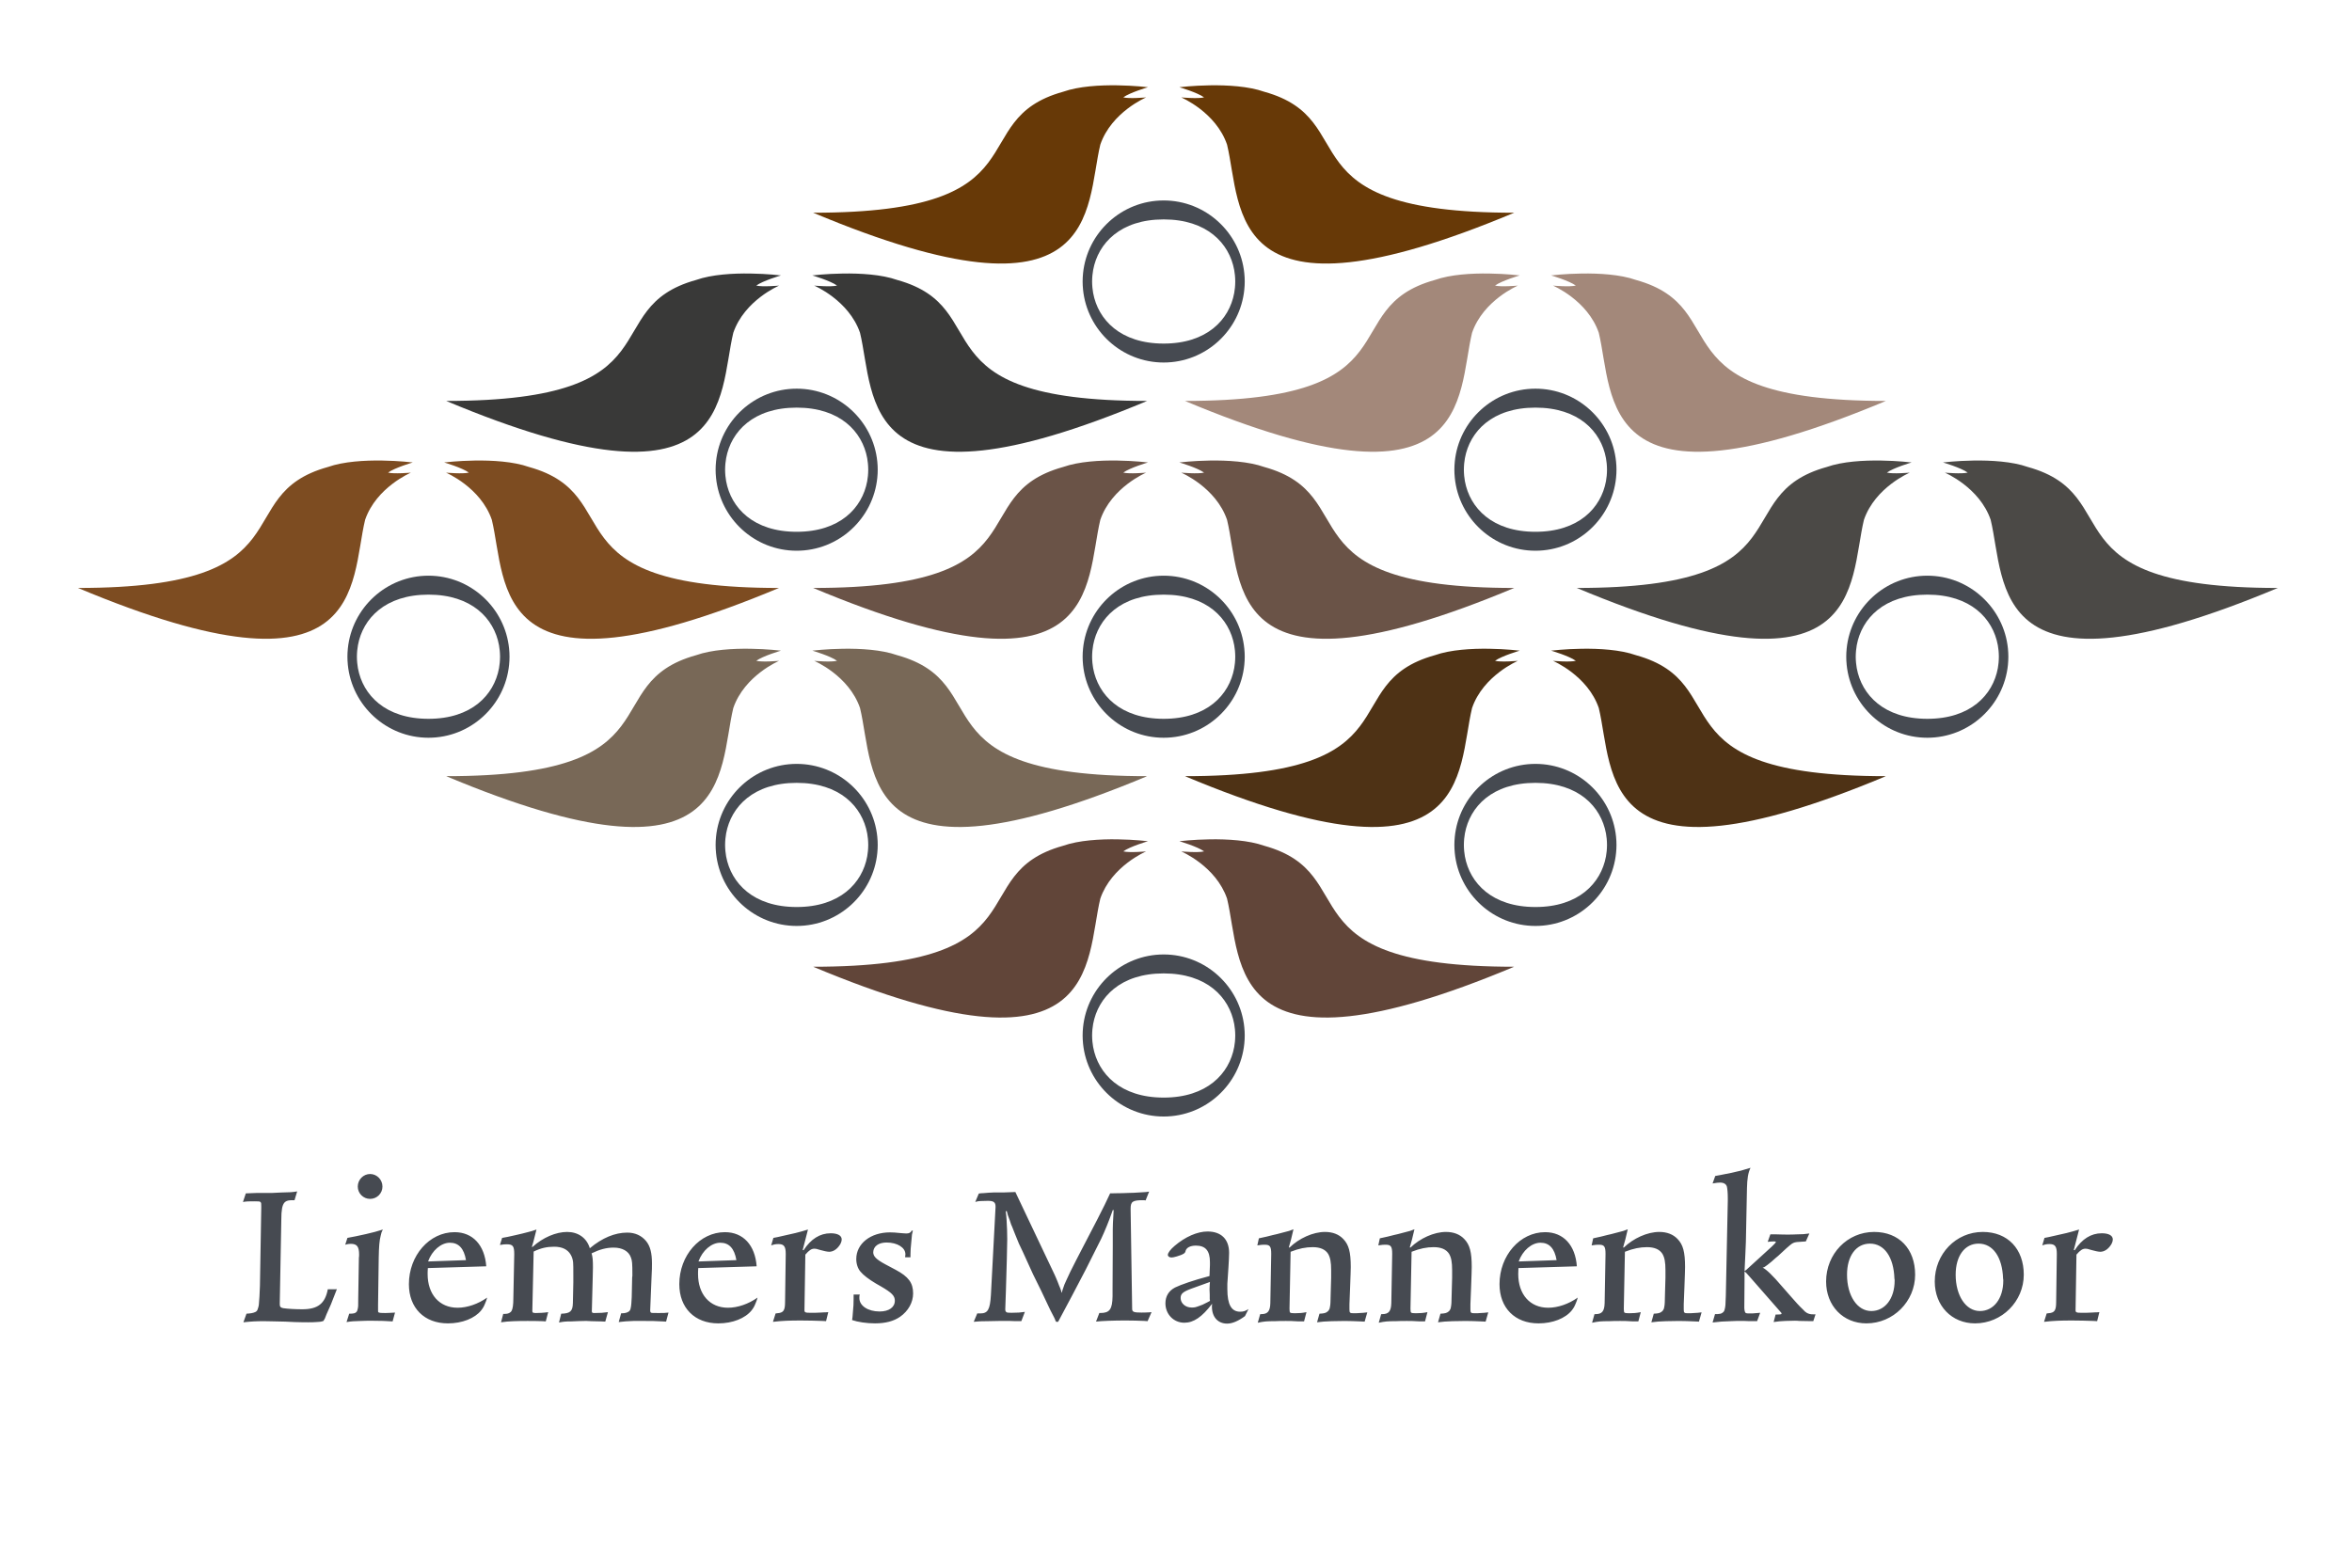 <?xml version="1.0" encoding="utf-8"?>
<!-- Generator: Adobe Illustrator 15.0.2, SVG Export Plug-In . SVG Version: 6.00 Build 0)  -->
<!DOCTYPE svg PUBLIC "-//W3C//DTD SVG 1.1//EN" "http://www.w3.org/Graphics/SVG/1.1/DTD/svg11.dtd">
<svg version="1.1" id="Laag_1" xmlns="http://www.w3.org/2000/svg" xmlns:xlink="http://www.w3.org/1999/xlink" x="0px" y="0px"
	 width="240px" height="160px" viewBox="0 0 240 160" enable-background="new 0 0 240 160" xml:space="preserve">
<g>
	<path fill="#673907" d="M108.48,9.365c-10.389,2.883-1.509,12.347-25.502,12.347c29.53,12.381,27.729-0.452,29.3-6.958
		c1.143-3.322,4.674-4.811,4.674-4.811s-1.74,0.154-2.332-0.006c0.68-0.496,2.522-1.035,2.522-1.035S111.689,8.23,108.48,9.365"/>
	<path fill="#673907" d="M129.006,9.365c10.389,2.883,1.508,12.347,25.501,12.347c-29.529,12.381-27.729-0.452-29.299-6.958
		c-1.144-3.322-4.675-4.811-4.675-4.811s1.74,0.154,2.332-0.006c-0.681-0.496-2.522-1.035-2.522-1.035S125.796,8.23,129.006,9.365"
		/>
	<path fill="#393938" d="M71.03,28.574C60.641,31.457,69.521,40.92,45.528,40.92c29.53,12.382,27.729-0.452,29.299-6.958
		c1.143-3.322,4.674-4.811,4.674-4.811s-1.74,0.154-2.332-0.006c0.681-0.496,2.522-1.035,2.522-1.035S74.239,27.439,71.03,28.574"/>
	<path fill="#393938" d="M91.555,28.574c10.388,2.883,1.508,12.346,25.501,12.346c-29.529,12.382-27.729-0.452-29.299-6.958
		c-1.144-3.322-4.675-4.811-4.675-4.811s1.74,0.154,2.332-0.006c-0.681-0.496-2.522-1.035-2.522-1.035S88.346,27.439,91.555,28.574"
		/>
	<path fill="#A3887A" d="M146.414,28.574c-10.389,2.883-1.508,12.346-25.502,12.346c29.529,12.382,27.729-0.452,29.299-6.958
		c1.144-3.322,4.676-4.811,4.676-4.811s-1.741,0.154-2.332-0.006c0.68-0.496,2.521-1.035,2.521-1.035S149.623,27.439,146.414,28.574
		"/>
	<path fill="#A3887A" d="M166.939,28.574c10.389,2.883,1.508,12.346,25.501,12.346c-29.529,12.382-27.729-0.452-29.299-6.958
		c-1.144-3.322-4.675-4.811-4.675-4.811s1.74,0.154,2.332-0.006c-0.681-0.496-2.522-1.035-2.522-1.035
		S163.729,27.439,166.939,28.574"/>
	<path fill="#6A5347" d="M108.48,47.662c-10.389,2.883-1.509,12.346-25.502,12.346c29.53,12.381,27.729-0.452,29.3-6.958
		c1.143-3.322,4.674-4.811,4.674-4.811s-1.74,0.154-2.332-0.006c0.68-0.496,2.522-1.035,2.522-1.035S111.689,46.526,108.48,47.662"
		/>
	<path fill="#6A5347" d="M129.006,47.662c10.389,2.883,1.508,12.346,25.501,12.346c-29.529,12.381-27.729-0.452-29.299-6.958
		c-1.144-3.322-4.675-4.811-4.675-4.811s1.74,0.154,2.332-0.006c-0.681-0.496-2.522-1.035-2.522-1.035
		S125.796,46.526,129.006,47.662"/>
	<path fill="#614539" d="M108.48,86.32c-10.389,2.883-1.509,12.346-25.502,12.346c29.53,12.381,27.729-0.452,29.3-6.958
		c1.143-3.321,4.674-4.811,4.674-4.811s-1.74,0.155-2.332-0.006c0.68-0.496,2.522-1.035,2.522-1.035S111.689,85.186,108.48,86.32"/>
	<path fill="#614539" d="M129.006,86.32c10.389,2.883,1.508,12.346,25.501,12.346c-29.529,12.381-27.729-0.452-29.299-6.958
		c-1.144-3.321-4.675-4.811-4.675-4.811s1.74,0.155,2.332-0.006c-0.681-0.496-2.522-1.035-2.522-1.035S125.796,85.186,129.006,86.32
		"/>
	<path fill="#4B4946" d="M186.401,47.662c-10.39,2.883-1.509,12.346-25.502,12.346c29.53,12.381,27.729-0.452,29.3-6.958
		c1.143-3.322,4.674-4.811,4.674-4.811s-1.74,0.154-2.332-0.006c0.681-0.496,2.522-1.035,2.522-1.035S189.61,46.526,186.401,47.662"
		/>
	<path fill="#4B4946" d="M206.926,47.662c10.389,2.883,1.509,12.346,25.502,12.346c-29.529,12.381-27.729-0.452-29.299-6.958
		c-1.144-3.322-4.675-4.811-4.675-4.811s1.74,0.154,2.333-0.006c-0.682-0.496-2.523-1.035-2.523-1.035
		S203.717,46.526,206.926,47.662"/>
	<path fill="#7D4C21" d="M33.459,47.662C23.07,50.545,31.95,60.008,7.957,60.008c29.53,12.381,27.729-0.452,29.3-6.958
		c1.143-3.322,4.674-4.811,4.674-4.811s-1.74,0.154-2.332-0.006c0.681-0.496,2.522-1.035,2.522-1.035S36.668,46.526,33.459,47.662"
		/>
	<path fill="#7D4C21" d="M53.984,47.662c10.388,2.883,1.508,12.346,25.501,12.346c-29.529,12.381-27.729-0.452-29.299-6.958
		c-1.144-3.322-4.675-4.811-4.675-4.811s1.74,0.154,2.332-0.006c-0.681-0.496-2.522-1.035-2.522-1.035S50.774,46.526,53.984,47.662"
		/>
	<path fill="#786857" d="M71.03,66.87c-10.389,2.883-1.509,12.347-25.502,12.347c29.53,12.381,27.729-0.453,29.299-6.959
		c1.143-3.322,4.674-4.811,4.674-4.811s-1.74,0.154-2.332-0.006c0.681-0.496,2.522-1.035,2.522-1.035S74.239,65.735,71.03,66.87"/>
	<path fill="#786857" d="M91.555,66.87c10.388,2.883,1.508,12.347,25.501,12.347c-29.529,12.381-27.729-0.453-29.299-6.959
		c-1.144-3.322-4.675-4.811-4.675-4.811s1.74,0.154,2.332-0.006c-0.681-0.496-2.522-1.035-2.522-1.035S88.346,65.735,91.555,66.87"
		/>
	<path fill="#4E3215" d="M146.414,66.87c-10.389,2.883-1.508,12.347-25.502,12.347c29.529,12.381,27.729-0.453,29.299-6.959
		c1.144-3.322,4.676-4.811,4.676-4.811s-1.741,0.154-2.332-0.006c0.68-0.496,2.521-1.035,2.521-1.035S149.623,65.735,146.414,66.87"
		/>
	<path fill="#4E3215" d="M166.939,66.87c10.389,2.883,1.508,12.347,25.501,12.347c-29.529,12.381-27.729-0.453-29.299-6.959
		c-1.144-3.322-4.675-4.811-4.675-4.811s1.74,0.154,2.332-0.006c-0.681-0.496-2.522-1.035-2.522-1.035S163.729,65.735,166.939,66.87
		"/>
	<path fill="#464A51" d="M118.743,20.459c-4.282,0-7.814,3.272-8.229,7.447l-0.002,0.029c-0.026,0.26-0.04,0.523-0.04,0.794
		s0.014,0.534,0.04,0.794l0.002,0.029c0.414,4.175,3.946,7.447,8.229,7.447s7.813-3.272,8.228-7.447l0.002-0.029
		c0.027-0.26,0.041-0.523,0.041-0.794s-0.014-0.534-0.041-0.794l-0.002-0.029C126.557,23.731,123.025,20.459,118.743,20.459
		 M118.743,35.066c-4.412,0-6.692-2.434-7.195-5.153l-0.006-0.032c-0.031-0.172-0.054-0.347-0.071-0.521
		c-0.018-0.209-0.032-0.418-0.032-0.63c0-0.213,0.014-0.422,0.032-0.63c0.017-0.176,0.04-0.35,0.072-0.523l0.004-0.03
		c0.504-2.721,2.784-5.154,7.196-5.154c4.411,0,6.692,2.434,7.195,5.154l0.005,0.03c0.031,0.174,0.055,0.348,0.072,0.523
		c0.018,0.208,0.031,0.417,0.031,0.63c0,0.212-0.014,0.421-0.031,0.63c-0.018,0.175-0.041,0.35-0.072,0.521l-0.005,0.032
		C125.436,32.633,123.154,35.066,118.743,35.066"/>
	<path fill="#464A51" d="M81.293,39.668c-4.283,0-7.814,3.271-8.229,7.447l-0.002,0.029c-0.027,0.259-0.04,0.523-0.04,0.793
		s0.013,0.534,0.04,0.794l0.002,0.029c0.414,4.175,3.946,7.448,8.229,7.448c4.282,0,7.813-3.273,8.228-7.448l0.002-0.029
		c0.027-0.26,0.04-0.524,0.04-0.794s-0.013-0.534-0.04-0.793l-0.002-0.029C89.106,42.939,85.575,39.668,81.293,39.668
		 M81.293,54.275c-4.412,0-6.692-2.434-7.196-5.154l-0.005-0.031c-0.031-0.173-0.054-0.348-0.071-0.521
		c-0.018-0.209-0.032-0.418-0.032-0.631c0-0.212,0.014-0.422,0.032-0.629c0.018-0.176,0.04-0.351,0.072-0.524l0.004-0.03
		c0.504-2.72,2.784-5.153,7.196-5.153s6.692,2.434,7.195,5.153l0.005,0.03c0.031,0.174,0.055,0.349,0.071,0.524
		c0.018,0.207,0.032,0.417,0.032,0.629c0,0.213-0.014,0.422-0.032,0.631c-0.017,0.174-0.04,0.349-0.071,0.521l-0.005,0.031
		C87.984,51.842,85.704,54.275,81.293,54.275"/>
	<path fill="#464A51" d="M156.677,39.668c-4.282,0-7.814,3.271-8.229,7.447l-0.002,0.029c-0.026,0.259-0.04,0.523-0.04,0.793
		s0.014,0.534,0.04,0.794l0.002,0.029c0.414,4.175,3.946,7.448,8.229,7.448s7.813-3.273,8.228-7.448l0.002-0.029
		c0.027-0.26,0.041-0.524,0.041-0.794s-0.014-0.534-0.041-0.793l-0.002-0.029C164.49,42.939,160.959,39.668,156.677,39.668
		 M156.677,54.275c-4.412,0-6.692-2.434-7.196-5.154l-0.005-0.031c-0.03-0.173-0.054-0.348-0.071-0.521
		c-0.018-0.209-0.031-0.418-0.031-0.631c0-0.212,0.014-0.422,0.031-0.629c0.018-0.176,0.041-0.351,0.072-0.524l0.004-0.03
		c0.504-2.72,2.784-5.153,7.196-5.153c4.411,0,6.692,2.434,7.195,5.153l0.005,0.03c0.031,0.174,0.055,0.349,0.072,0.524
		c0.018,0.207,0.031,0.417,0.031,0.629c0,0.213-0.014,0.422-0.031,0.631c-0.018,0.174-0.041,0.349-0.072,0.521l-0.005,0.031
		C163.369,51.842,161.088,54.275,156.677,54.275"/>
	<path fill="#464A51" d="M118.743,58.755c-4.282,0-7.814,3.272-8.229,7.447l-0.002,0.029c-0.026,0.259-0.04,0.524-0.04,0.794
		s0.014,0.534,0.04,0.793l0.002,0.03c0.414,4.175,3.946,7.447,8.229,7.447s7.813-3.272,8.228-7.447l0.002-0.03
		c0.027-0.259,0.041-0.523,0.041-0.793s-0.014-0.535-0.041-0.794l-0.002-0.029C126.557,62.027,123.025,58.755,118.743,58.755
		 M118.743,73.363c-4.412,0-6.692-2.434-7.195-5.154l-0.006-0.031c-0.031-0.174-0.054-0.348-0.071-0.522
		c-0.018-0.208-0.032-0.418-0.032-0.63c0-0.213,0.014-0.422,0.032-0.63c0.017-0.176,0.04-0.351,0.072-0.523l0.004-0.03
		c0.504-2.721,2.784-5.154,7.196-5.154c4.411,0,6.692,2.434,7.195,5.154l0.005,0.03c0.031,0.173,0.055,0.348,0.072,0.523
		c0.018,0.208,0.031,0.417,0.031,0.63c0,0.212-0.014,0.422-0.031,0.63c-0.018,0.175-0.041,0.349-0.072,0.522l-0.005,0.031
		C125.436,70.93,123.154,73.363,118.743,73.363"/>
	<path fill="#464A51" d="M118.743,97.413c-4.282,0-7.814,3.272-8.229,7.448l-0.002,0.028c-0.026,0.26-0.04,0.524-0.04,0.794
		s0.014,0.534,0.04,0.794l0.002,0.029c0.414,4.175,3.946,7.447,8.229,7.447s7.813-3.272,8.228-7.447l0.002-0.029
		c0.027-0.26,0.041-0.524,0.041-0.794s-0.014-0.534-0.041-0.794l-0.002-0.028C126.557,100.686,123.025,97.413,118.743,97.413
		 M118.743,112.021c-4.412,0-6.692-2.434-7.195-5.154l-0.006-0.031c-0.031-0.174-0.054-0.348-0.071-0.521
		c-0.018-0.209-0.032-0.418-0.032-0.631s0.014-0.422,0.032-0.629c0.017-0.176,0.04-0.352,0.072-0.524l0.004-0.03
		c0.504-2.721,2.784-5.154,7.196-5.154c4.411,0,6.692,2.434,7.195,5.154l0.005,0.03c0.031,0.173,0.055,0.349,0.072,0.524
		c0.018,0.207,0.031,0.416,0.031,0.629s-0.014,0.422-0.031,0.631c-0.018,0.174-0.041,0.348-0.072,0.521l-0.005,0.031
		C125.436,109.588,123.154,112.021,118.743,112.021"/>
	<path fill="#464A51" d="M196.664,58.755c-4.283,0-7.814,3.272-8.229,7.447l-0.002,0.029c-0.027,0.259-0.04,0.524-0.04,0.794
		s0.013,0.534,0.04,0.793l0.002,0.03c0.414,4.175,3.945,7.447,8.229,7.447c4.282,0,7.814-3.272,8.229-7.447l0.002-0.03
		c0.025-0.259,0.039-0.523,0.039-0.793s-0.014-0.535-0.039-0.794l-0.002-0.029C204.479,62.027,200.946,58.755,196.664,58.755
		 M196.664,73.363c-4.412,0-6.693-2.434-7.195-5.154l-0.006-0.031c-0.031-0.174-0.055-0.348-0.07-0.522
		c-0.019-0.208-0.033-0.418-0.033-0.63c0-0.213,0.015-0.422,0.033-0.63c0.016-0.176,0.039-0.351,0.07-0.523l0.005-0.03
		c0.503-2.721,2.784-5.154,7.196-5.154s6.692,2.434,7.195,5.154l0.005,0.03c0.031,0.173,0.055,0.348,0.071,0.523
		c0.018,0.208,0.031,0.417,0.031,0.63c0,0.212-0.014,0.422-0.031,0.63c-0.017,0.175-0.04,0.349-0.071,0.522l-0.005,0.031
		C203.355,70.93,201.076,73.363,196.664,73.363"/>
	<path fill="#464A51" d="M43.722,58.755c-4.283,0-7.814,3.272-8.229,7.447l-0.002,0.029c-0.027,0.259-0.04,0.524-0.04,0.794
		s0.013,0.534,0.04,0.793l0.002,0.03c0.414,4.175,3.946,7.447,8.229,7.447c4.282,0,7.813-3.272,8.228-7.447l0.002-0.03
		c0.027-0.259,0.04-0.523,0.04-0.793s-0.013-0.535-0.04-0.794l-0.002-0.029C51.535,62.027,48.004,58.755,43.722,58.755
		 M43.722,73.363c-4.412,0-6.693-2.434-7.196-5.154l-0.005-0.031c-0.031-0.174-0.054-0.348-0.071-0.522
		c-0.018-0.208-0.032-0.418-0.032-0.63c0-0.213,0.014-0.422,0.032-0.63c0.017-0.176,0.04-0.351,0.072-0.523l0.004-0.03
		c0.503-2.721,2.784-5.154,7.196-5.154c4.412,0,6.692,2.434,7.195,5.154l0.005,0.03c0.031,0.173,0.055,0.348,0.071,0.523
		c0.018,0.208,0.032,0.417,0.032,0.63c0,0.212-0.014,0.422-0.032,0.63c-0.017,0.175-0.04,0.349-0.071,0.522l-0.005,0.031
		C50.413,70.93,48.133,73.363,43.722,73.363"/>
	<path fill="#464A51" d="M81.293,77.963c-4.283,0-7.814,3.273-8.229,7.447l-0.002,0.029c-0.027,0.26-0.04,0.524-0.04,0.795
		c0,0.27,0.013,0.533,0.04,0.793l0.002,0.029c0.414,4.176,3.946,7.447,8.229,7.447c4.282,0,7.813-3.271,8.228-7.447l0.002-0.029
		c0.027-0.26,0.04-0.523,0.04-0.793c0-0.271-0.013-0.535-0.04-0.795l-0.002-0.029C89.106,81.236,85.575,77.963,81.293,77.963
		 M81.293,92.571c-4.412,0-6.692-2.434-7.196-5.153l-0.005-0.032c-0.031-0.173-0.054-0.348-0.071-0.522
		c-0.018-0.208-0.032-0.418-0.032-0.629c0-0.213,0.014-0.422,0.032-0.63c0.018-0.176,0.04-0.351,0.072-0.524l0.004-0.029
		c0.504-2.721,2.784-5.154,7.196-5.154s6.692,2.434,7.195,5.154l0.005,0.029c0.031,0.174,0.055,0.349,0.071,0.524
		c0.018,0.208,0.032,0.417,0.032,0.63c0,0.211-0.014,0.421-0.032,0.629c-0.017,0.175-0.04,0.35-0.071,0.522l-0.005,0.032
		C87.984,90.138,85.704,92.571,81.293,92.571"/>
	<path fill="#464A51" d="M156.677,77.963c-4.282,0-7.814,3.273-8.229,7.447l-0.002,0.029c-0.026,0.26-0.04,0.524-0.04,0.795
		c0,0.27,0.014,0.533,0.04,0.793l0.002,0.029c0.414,4.176,3.946,7.447,8.229,7.447s7.813-3.271,8.228-7.447l0.002-0.029
		c0.027-0.26,0.041-0.523,0.041-0.793c0-0.271-0.014-0.535-0.041-0.795l-0.002-0.029C164.49,81.236,160.959,77.963,156.677,77.963
		 M156.677,92.571c-4.412,0-6.692-2.434-7.196-5.153l-0.005-0.032c-0.03-0.173-0.054-0.348-0.071-0.522
		c-0.018-0.208-0.031-0.418-0.031-0.629c0-0.213,0.014-0.422,0.031-0.63c0.018-0.176,0.041-0.351,0.072-0.524l0.004-0.029
		c0.504-2.721,2.784-5.154,7.196-5.154c4.411,0,6.692,2.434,7.195,5.154l0.005,0.029c0.031,0.174,0.055,0.349,0.072,0.524
		c0.018,0.208,0.031,0.417,0.031,0.63c0,0.211-0.014,0.421-0.031,0.629c-0.018,0.175-0.041,0.35-0.072,0.522l-0.005,0.032
		C163.369,90.138,161.088,92.571,156.677,92.571"/>
	<path fill="#464A51" d="M214.221,133.918c-0.18,0.022-0.338,0.022-0.427,0.022c-0.157,0.022-0.473,0.022-0.968,0.046h-0.382
		c-0.585,0-0.651-0.046-0.651-0.27l0.09-5.668c0.381-0.449,0.629-0.607,0.921-0.607c0.136,0,0.247,0.023,0.45,0.091l0.157,0.045
		c0.292,0.089,0.72,0.18,0.899,0.18c0.383,0,0.764-0.225,1.057-0.652c0.136-0.18,0.225-0.427,0.225-0.606
		c0-0.405-0.426-0.63-1.123-0.63c-1.103,0-2.024,0.585-2.767,1.731l-0.09-0.022l0.54-2.091c-0.495,0.156-0.675,0.201-1.282,0.359
		l-1.192,0.27c-0.584,0.135-0.674,0.157-1.057,0.225l-0.225,0.765c0.314-0.112,0.494-0.135,0.742-0.135
		c0.562,0,0.742,0.247,0.742,0.989v0.068l-0.067,4.834c0,0.899-0.157,1.125-0.81,1.17l-0.158,0.021l-0.27,0.855
		c0.99-0.113,1.709-0.136,2.879-0.136c0.719,0,1.484,0.022,2.137,0.045l0.404,0.022L214.221,133.918z M204.395,130.5
		c0.021,0.067,0.021,0.135,0.021,0.203c0,1.844-0.988,3.103-2.383,3.103c-1.439,0-2.475-1.574-2.475-3.71
		c0-1.912,0.923-3.171,2.34-3.171C203.359,126.925,204.326,128.297,204.395,130.5 M206.508,130.096c0-2.631-1.642-4.363-4.184-4.363
		c-2.742,0-4.9,2.249-4.9,5.061c0,2.473,1.73,4.271,4.115,4.271C204.281,135.064,206.508,132.816,206.508,130.096 M193.308,130.5
		c0.022,0.067,0.022,0.135,0.022,0.203c0,1.844-0.989,3.103-2.383,3.103c-1.439,0-2.475-1.574-2.475-3.71
		c0-1.912,0.923-3.171,2.34-3.171C192.273,126.925,193.24,128.297,193.308,130.5 M195.422,130.096c0-2.631-1.642-4.363-4.183-4.363
		c-2.743,0-4.902,2.249-4.902,5.061c0,2.473,1.731,4.271,4.115,4.271C193.195,135.064,195.422,132.816,195.422,130.096
		 M185.258,134.143h-0.247c-0.271,0-0.45-0.045-0.652-0.156c-0.136-0.091-0.226-0.158-0.359-0.315
		c-0.383-0.36-0.832-0.854-1.237-1.327l-0.967-1.102c-0.877-1.034-1.574-1.709-1.934-1.866c0.111-0.022,0.157-0.045,0.225-0.09
		c0.18-0.112,0.314-0.226,0.674-0.518c0.383-0.337,0.607-0.54,0.676-0.585l0.854-0.787c0.201-0.18,0.314-0.27,0.337-0.292
		c0.045-0.045,0.112-0.09,0.202-0.157c0.067-0.045,0.112-0.068,0.157-0.09c0.203-0.09,0.45-0.112,0.967-0.135l0.315-0.022l0.36-0.81
		c-0.518,0.066-0.676,0.09-1.283,0.09c-0.336,0.021-0.651,0.021-0.943,0.021c-0.18,0-0.54,0-1.102-0.021h-0.271h-0.292h-0.09
		l-0.27,0.765c0.225-0.022,0.404-0.045,0.651-0.045c0.136,0,0.181,0.022,0.181,0.067s-0.181,0.247-0.428,0.473l-2.586,2.36
		c-0.045,0.045-0.09,0.067-0.18,0.112c0.066-1.484,0.111-2.181,0.135-2.968l0.111-5.464c0.023-0.99,0.113-1.574,0.361-2.092
		c-0.428,0.135-0.585,0.18-0.99,0.292c-0.674,0.157-1.35,0.315-2.113,0.45l-0.495,0.09l-0.271,0.764
		c0.428-0.066,0.562-0.089,0.766-0.089c0.382,0,0.629,0.157,0.697,0.427c0.045,0.203,0.089,0.607,0.089,1.146v0.27l-0.202,9.715
		c-0.021,0.877-0.045,1.125-0.113,1.372c-0.044,0.18-0.089,0.247-0.179,0.314c-0.091,0.091-0.247,0.157-0.382,0.157
		c-0.113,0.023-0.135,0.023-0.428,0.023l-0.248,0.854c0.766-0.09,1.035-0.111,1.89-0.135c0.36-0.022,0.696-0.022,0.989-0.022
		c0.27,0,0.518,0,0.877,0.022h0.338h0.314h0.135l0.314-0.854l-0.539,0.045c-0.158,0.021-0.338,0.021-0.518,0.021
		c-0.359,0-0.428-0.021-0.473-0.112c-0.044-0.067-0.09-0.27-0.09-0.494l0.023-2.812v-0.449v-0.428
		c0.18,0.158,0.201,0.18,0.516,0.539l3.172,3.621c0.09,0.09,0.09,0.113,0.09,0.158c0,0.066-0.09,0.09-0.607,0.09l-0.202,0.764
		c0.495-0.066,0.675-0.09,1.214-0.112c0.338,0,0.652-0.022,0.945-0.022c0.135,0,0.292,0,0.427,0.022l1.192,0.022h0.27
		L185.258,134.143z M173.633,133.94l-0.405,0.046l-0.742,0.045h-0.247c-0.383,0-0.428-0.045-0.428-0.405v-0.518l0.068-1.709
		c0.045-1.304,0.066-1.754,0.066-2.091c0-1.529-0.203-2.271-0.764-2.855c-0.45-0.473-1.08-0.721-1.867-0.721
		c-1.215,0-2.653,0.652-3.62,1.598l-0.067-0.023c0.022-0.112,0.045-0.18,0.067-0.247c0.089-0.314,0.135-0.495,0.157-0.562
		l0.247-1.035c-0.382,0.158-0.472,0.18-1.011,0.314c-0.541,0.136-0.9,0.248-1.08,0.27c-0.473,0.136-0.742,0.181-1.439,0.338
		l-0.157,0.72c0.405-0.067,0.562-0.067,0.765-0.067c0.518,0,0.652,0.18,0.652,0.922v0.045l-0.09,4.992
		c-0.023,0.832-0.271,1.125-0.922,1.125h-0.113l-0.246,0.877c0.651-0.135,0.877-0.158,1.754-0.158
		c0.359-0.022,0.719-0.022,1.102-0.022c0.427,0,0.674,0,0.877,0.022l0.472,0.023h0.405h0.111l0.248-0.945
		c-0.428,0.09-0.765,0.113-1.191,0.113c-0.293,0-0.405-0.023-0.473-0.068c-0.045-0.045-0.067-0.135-0.067-0.382v-0.045l0.112-5.779
		c0.854-0.337,1.552-0.472,2.248-0.472c0.766,0,1.283,0.225,1.574,0.674c0.226,0.383,0.315,0.854,0.315,1.687v0.742l-0.045,1.574
		c-0.022,1.034-0.022,1.102-0.067,1.372c-0.023,0.066-0.023,0.157-0.045,0.225c-0.046,0.112-0.113,0.225-0.203,0.292
		c-0.18,0.157-0.359,0.202-0.832,0.226l-0.246,0.877c0.562-0.068,0.742-0.09,1.483-0.113c0.472,0,0.922-0.022,1.327-0.022
		c0.539,0,1.057,0.022,1.619,0.046l0.427,0.021L173.633,133.94z M158.836,128.611l-3.867,0.135c0.404-1.124,1.326-1.912,2.226-1.912
		S158.633,127.42,158.836,128.611 M160.904,129.241c-0.156-2.159-1.371-3.485-3.238-3.485c-2.562,0-4.654,2.383-4.654,5.307
		c0,2.429,1.574,4.002,3.979,4.002c1.462,0,2.744-0.516,3.396-1.326c0.203-0.27,0.271-0.383,0.406-0.72
		c0.09-0.202,0.135-0.337,0.201-0.585c-0.922,0.652-2.023,1.035-3.013,1.035c-1.866,0-3.058-1.372-3.058-3.441
		c0-0.18,0-0.27,0.021-0.607L160.904,129.241z M151.865,133.94l-0.404,0.046l-0.742,0.045h-0.248c-0.383,0-0.428-0.045-0.428-0.405
		v-0.518l0.068-1.709c0.045-1.304,0.066-1.754,0.066-2.091c0-1.529-0.201-2.271-0.764-2.855c-0.449-0.473-1.08-0.721-1.867-0.721
		c-1.213,0-2.652,0.652-3.62,1.598l-0.067-0.023c0.022-0.112,0.045-0.18,0.067-0.247c0.09-0.314,0.136-0.495,0.157-0.562
		l0.248-1.035c-0.383,0.158-0.473,0.18-1.012,0.314c-0.54,0.136-0.9,0.248-1.08,0.27c-0.472,0.136-0.742,0.181-1.439,0.338
		l-0.156,0.72c0.404-0.067,0.562-0.067,0.764-0.067c0.518,0,0.652,0.18,0.652,0.922v0.045l-0.09,4.992
		c-0.022,0.832-0.27,1.125-0.922,1.125h-0.112l-0.247,0.877c0.651-0.135,0.877-0.158,1.754-0.158
		c0.359-0.022,0.719-0.022,1.102-0.022c0.426,0,0.674,0,0.877,0.022l0.473,0.023h0.404h0.112l0.247-0.945
		c-0.427,0.09-0.764,0.113-1.191,0.113c-0.293,0-0.404-0.023-0.473-0.068c-0.045-0.045-0.067-0.135-0.067-0.382v-0.045l0.112-5.779
		c0.855-0.337,1.552-0.472,2.25-0.472c0.764,0,1.281,0.225,1.573,0.674c0.226,0.383,0.314,0.854,0.314,1.687v0.742l-0.044,1.574
		c-0.023,1.034-0.023,1.102-0.068,1.372c-0.021,0.066-0.021,0.157-0.045,0.225c-0.045,0.112-0.112,0.225-0.202,0.292
		c-0.181,0.157-0.36,0.202-0.832,0.226l-0.247,0.877c0.562-0.068,0.742-0.09,1.482-0.113c0.474,0,0.924-0.022,1.328-0.022
		c0.539,0,1.057,0.022,1.619,0.046l0.428,0.021L151.865,133.94z M139.52,133.94l-0.404,0.046l-0.742,0.045h-0.248
		c-0.382,0-0.427-0.045-0.427-0.405v-0.518l0.067-1.709c0.045-1.304,0.067-1.754,0.067-2.091c0-1.529-0.202-2.271-0.765-2.855
		c-0.449-0.473-1.079-0.721-1.866-0.721c-1.214,0-2.653,0.652-3.62,1.598l-0.068-0.023c0.023-0.112,0.045-0.18,0.068-0.247
		c0.09-0.314,0.135-0.495,0.157-0.562l0.247-1.035c-0.382,0.158-0.473,0.18-1.012,0.314c-0.539,0.136-0.9,0.248-1.079,0.27
		c-0.473,0.136-0.742,0.181-1.439,0.338l-0.157,0.72c0.404-0.067,0.562-0.067,0.765-0.067c0.517,0,0.651,0.18,0.651,0.922v0.045
		l-0.09,4.992c-0.021,0.832-0.27,1.125-0.922,1.125h-0.112l-0.247,0.877c0.652-0.135,0.877-0.158,1.754-0.158
		c0.359-0.022,0.72-0.022,1.102-0.022c0.428,0,0.675,0,0.877,0.022l0.473,0.023h0.404h0.113l0.247-0.945
		c-0.428,0.09-0.765,0.113-1.192,0.113c-0.293,0-0.404-0.023-0.472-0.068c-0.045-0.045-0.067-0.135-0.067-0.382v-0.045l0.112-5.779
		c0.854-0.337,1.552-0.472,2.249-0.472c0.764,0,1.281,0.225,1.573,0.674c0.225,0.383,0.315,0.854,0.315,1.687v0.742l-0.045,1.574
		c-0.023,1.034-0.023,1.102-0.068,1.372c-0.021,0.066-0.021,0.157-0.045,0.225c-0.045,0.112-0.111,0.225-0.203,0.292
		c-0.179,0.157-0.358,0.202-0.831,0.226l-0.247,0.877c0.562-0.068,0.742-0.09,1.484-0.113c0.472,0,0.922-0.022,1.326-0.022
		c0.54,0,1.057,0.022,1.619,0.046l0.428,0.021L139.52,133.94z M123.464,132.771l-0.247,0.135c-0.473,0.248-0.585,0.293-0.854,0.383
		c-0.181,0.066-0.315,0.111-0.427,0.135c-0.091,0.022-0.248,0.022-0.361,0.022c-0.606,0-1.102-0.428-1.102-0.968
		c0-0.427,0.226-0.629,1.058-0.943l1.934-0.697c0,0.112-0.022,0.18-0.022,0.247c0,0.202-0.022,0.382-0.022,0.495l0.022,0.539v0.495
		C123.464,132.637,123.464,132.682,123.464,132.771 M127.399,133.604c-0.315,0.202-0.518,0.27-0.854,0.27
		c-0.899,0-1.305-0.742-1.305-2.293v-0.562l0.113-1.687l0.045-0.81c0-0.225,0.021-0.449,0.021-0.652
		c0-1.395-0.809-2.182-2.203-2.182c-1.035,0-2.271,0.54-3.351,1.462c-0.427,0.36-0.697,0.72-0.697,0.923
		c0,0.156,0.157,0.27,0.383,0.27c0.112,0,0.314-0.045,0.539-0.113c0.315-0.09,0.54-0.18,0.72-0.292
		c0.09-0.067,0.112-0.112,0.135-0.157l0.022-0.068c0.067-0.359,0.473-0.584,1.058-0.584c0.988,0,1.438,0.518,1.438,1.687v0.315
		l-0.045,1.102l-0.157,0.045c-1.372,0.359-2.766,0.832-3.351,1.124c-0.652,0.338-0.989,0.899-0.989,1.619
		c0,1.103,0.832,1.979,1.934,1.979c0.944,0,1.799-0.585,2.811-1.912h0.023c-0.023,0.135-0.023,0.18-0.023,0.27
		c0,1.058,0.607,1.732,1.552,1.732c0.54,0,1.147-0.271,1.821-0.765L127.399,133.604z M117.505,133.918l-0.248,0.022
		c-0.404,0.022-0.584,0.022-0.787,0.022c-0.764,0-0.922-0.067-0.944-0.337l-0.157-10.21v-0.045c0-0.742,0.202-0.877,1.282-0.877
		c0.045,0,0.135,0,0.248,0.023l0.359-0.9l-0.314,0.045c-0.428,0.023-0.675,0.045-0.742,0.045c-0.337,0.023-0.675,0.045-1.034,0.045
		l-0.607,0.023c-0.607,0-1.012,0.021-1.169,0.021h-0.113c-0.45,0.968-0.585,1.238-1.327,2.699c-0.697,1.327-1.191,2.294-1.507,2.9
		l-0.652,1.26c-0.473,0.922-0.719,1.417-0.967,1.979c-0.18,0.36-0.27,0.607-0.36,0.9c-0.067,0.18-0.09,0.27-0.112,0.382h-0.045
		c0-0.09-0.022-0.18-0.089-0.337c-0.022-0.068-0.068-0.203-0.135-0.338c-0.135-0.337-0.225-0.607-0.315-0.787
		c-0.067-0.18-0.203-0.449-0.382-0.832l-0.428-0.899l-3.351-7.062l-1.237,0.045h-0.629h-0.383c-0.089,0-0.225,0.023-0.449,0.023
		c-0.158,0.021-0.338,0.021-0.562,0.045c-0.27,0-0.314,0.021-0.472,0.045l-0.36,0.854c0.225-0.067,0.27-0.067,0.518-0.091
		c0.449-0.021,0.584-0.021,0.764-0.021c0.584,0,0.787,0.135,0.787,0.584v0.068l-0.472,8.949c-0.09,1.507-0.315,1.889-1.079,1.889
		h-0.315l-0.359,0.855c0.562-0.045,0.697-0.068,1.687-0.068c0.81-0.022,1.304-0.022,1.461-0.022c0.337,0,0.674,0,1.035,0.022h0.247
		h0.27h0.158l0.36-0.944c-0.472,0.067-0.697,0.091-1.327,0.091c-0.495,0-0.54-0.023-0.607-0.113
		c-0.045-0.045-0.067-0.112-0.067-0.225l0.067-1.934c0.067-2.316,0.135-4.385,0.135-5.217c0-0.652-0.022-1.237-0.067-1.979
		c-0.022-0.427-0.045-0.54-0.09-0.899h0.112c0.09,0.359,0.112,0.45,0.292,0.899c0.112,0.382,0.202,0.606,0.247,0.675l0.292,0.742
		c0.225,0.562,0.359,0.877,0.404,0.989l0.405,0.854l1.034,2.271l0.832,1.687l0.765,1.618c0.112,0.248,0.248,0.518,0.404,0.811
		c0.113,0.202,0.18,0.359,0.226,0.449l0.067,0.18l0.067,0.113h0.202l1.439-2.699c1.214-2.293,1.596-3.035,2.698-5.262
		c0.112-0.225,0.203-0.404,0.27-0.539c0.36-0.766,0.764-1.754,1.08-2.654l0.089-0.247h0.09l-0.022,0.427
		c-0.045,0.811-0.068,1.035-0.068,1.529v1.687l-0.022,4.362v0.787c-0.022,1.327-0.292,1.709-1.237,1.709h-0.112l-0.337,0.877
		c0.608-0.067,1.822-0.112,3.014-0.112c0.584,0,1.484,0.022,1.912,0.045c0.067,0,0.18,0.022,0.337,0.022L117.505,133.918z
		 M87.103,132.119v0.45c0,0.472,0,0.585-0.113,1.866l-0.044,0.292c0.584,0.202,1.484,0.337,2.338,0.337
		c1.08,0,1.912-0.225,2.563-0.674c0.832-0.585,1.327-1.462,1.327-2.384c0-1.079-0.472-1.71-1.776-2.406l-1.057-0.562
		c-0.922-0.496-1.237-0.811-1.237-1.237c0.022-0.607,0.54-0.989,1.371-0.989c1.08,0,1.912,0.518,1.912,1.191
		c0,0.045,0,0.113-0.022,0.203v0.112h0.54v-0.315c0-0.247,0.022-0.764,0.112-1.551c0.022-0.406,0.044-0.518,0.134-0.855h-0.134
		c-0.067,0.203-0.248,0.293-0.54,0.293c-0.09,0-0.27-0.022-0.359-0.022l-0.271-0.022c-0.382-0.045-0.742-0.068-1.034-0.068
		c-1.979,0-3.44,1.147-3.44,2.722c0,0.495,0.157,0.966,0.428,1.282c0.292,0.359,0.854,0.786,1.574,1.214l0.472,0.27
		c1.169,0.675,1.462,0.989,1.462,1.484c0,0.675-0.607,1.102-1.552,1.102c-1.191,0-2.068-0.585-2.068-1.372
		c0-0.201,0-0.225,0.045-0.359H87.103z M84.518,133.918c-0.18,0.022-0.338,0.022-0.428,0.022c-0.157,0.022-0.472,0.022-0.967,0.046
		h-0.382c-0.585,0-0.653-0.046-0.653-0.27l0.09-5.668c0.382-0.449,0.63-0.607,0.922-0.607c0.135,0,0.247,0.023,0.45,0.091
		l0.157,0.045c0.292,0.089,0.72,0.18,0.899,0.18c0.382,0,0.765-0.225,1.057-0.652c0.135-0.18,0.225-0.427,0.225-0.606
		c0-0.405-0.427-0.63-1.124-0.63c-1.102,0-2.023,0.585-2.766,1.731l-0.09-0.022l0.539-2.091c-0.494,0.156-0.674,0.201-1.281,0.359
		l-1.192,0.27c-0.584,0.135-0.674,0.157-1.057,0.225l-0.225,0.765c0.315-0.112,0.495-0.135,0.743-0.135
		c0.562,0,0.742,0.247,0.742,0.989v0.068l-0.068,4.834c0,0.899-0.158,1.125-0.809,1.17l-0.158,0.021l-0.27,0.855
		c0.989-0.113,1.709-0.136,2.878-0.136c0.719,0,1.484,0.022,2.136,0.045l0.405,0.022L84.518,133.918z M75.141,128.611l-3.868,0.135
		c0.405-1.124,1.327-1.912,2.227-1.912S74.938,127.42,75.141,128.611 M77.209,129.241c-0.157-2.159-1.372-3.485-3.238-3.485
		c-2.563,0-4.654,2.383-4.654,5.307c0,2.429,1.574,4.002,3.98,4.002c1.461,0,2.744-0.516,3.396-1.326
		c0.203-0.27,0.27-0.383,0.405-0.72c0.09-0.202,0.135-0.337,0.202-0.585c-0.922,0.652-2.023,1.035-3.013,1.035
		c-1.867,0-3.059-1.372-3.059-3.441c0-0.18,0-0.27,0.022-0.607L77.209,129.241z M68.214,133.963
		c-0.382,0.045-0.472,0.045-1.012,0.045c-0.629,0-0.697,0-0.787-0.045c-0.045-0.045-0.068-0.09-0.068-0.202v-0.044l0.135-3.307
		c0.045-0.652,0.045-1.236,0.045-1.461c0-1.08-0.18-1.777-0.607-2.294c-0.472-0.562-1.124-0.854-1.911-0.854
		c-1.26,0-2.564,0.539-3.823,1.596c-0.315-1.057-1.192-1.664-2.316-1.664s-2.473,0.562-3.53,1.529h-0.067
		c0.067-0.225,0.09-0.292,0.157-0.539l0.314-1.236c-0.382,0.135-0.539,0.18-0.899,0.27c-0.314,0.09-0.719,0.18-1.191,0.291
		c-0.854,0.203-0.944,0.203-1.417,0.293l-0.225,0.72c0.405-0.067,0.517-0.067,0.697-0.067c0.629,0,0.765,0.18,0.765,1.012v0.023
		l-0.09,4.43c0,0.742-0.067,1.124-0.18,1.326c-0.112,0.203-0.359,0.314-0.674,0.314h-0.18l-0.225,0.855
		c0.518-0.068,0.697-0.09,1.305-0.113c0.539-0.022,1.012-0.022,1.416-0.022c0.45,0,0.854,0,1.507,0.022l0.337,0.023l0.248-0.945
		c-0.45,0.068-0.899,0.09-1.26,0.09c-0.292,0-0.359-0.045-0.359-0.202v-0.022l0.135-6.049c0.742-0.359,1.35-0.494,2.091-0.494
		c0.81,0,1.372,0.27,1.687,0.809c0.135,0.225,0.225,0.518,0.248,0.787c0.022,0.314,0.022,0.495,0.022,1.395v0.652l-0.045,2.113
		c-0.022,0.832-0.27,1.057-1.192,1.08l-0.225,0.898c0.473-0.09,0.63-0.111,1.259-0.111c0.54-0.023,0.99-0.046,1.35-0.046h0.247
		c0.09,0.022,0.585,0.022,1.462,0.046l0.405,0.021l0.27-0.967c-0.473,0.068-0.765,0.09-1.394,0.09c-0.203,0-0.248-0.045-0.248-0.18
		v-0.022l0.09-3.418c0-0.314,0.022-0.651,0.022-1.034c0-0.742-0.022-1.012-0.135-1.439c0.832-0.404,1.507-0.584,2.249-0.584
		c0.877,0,1.529,0.359,1.754,0.989c0.135,0.337,0.157,0.606,0.157,1.776c0,0.112,0,0.201-0.022,0.27l-0.045,2.023
		c-0.022,0.473-0.045,0.9-0.112,1.147c-0.022,0.135-0.09,0.247-0.18,0.314c-0.157,0.112-0.382,0.181-0.652,0.181h-0.135
		l-0.247,0.898c0.607-0.066,0.81-0.09,1.506-0.112h1.103c0.606,0,1.191,0,1.821,0.046l0.404,0.021L68.214,133.963z M47.549,128.611
		l-3.868,0.135c0.405-1.124,1.327-1.912,2.227-1.912S47.347,127.42,47.549,128.611 M49.618,129.241
		c-0.158-2.159-1.372-3.485-3.239-3.485c-2.563,0-4.655,2.383-4.655,5.307c0,2.429,1.574,4.002,3.98,4.002
		c1.461,0,2.743-0.516,3.396-1.326c0.202-0.27,0.27-0.383,0.405-0.72c0.09-0.202,0.135-0.337,0.202-0.585
		c-0.921,0.652-2.024,1.035-3.013,1.035c-1.866,0-3.059-1.372-3.059-3.441c0-0.18,0-0.27,0.022-0.607L49.618,129.241z
		 M39.026,121.101c0-0.696-0.562-1.281-1.259-1.281c-0.697,0-1.26,0.585-1.26,1.281s0.562,1.259,1.26,1.259
		C38.464,122.359,39.026,121.797,39.026,121.101 M40.309,133.963c-0.473,0.023-0.697,0.045-0.967,0.045
		c-0.54,0-0.674-0.021-0.742-0.09c-0.022-0.022-0.022-0.09-0.022-0.201v-0.541l0.067-4.812c0.022-1.124,0.067-1.755,0.202-2.249
		c0.045-0.247,0.09-0.383,0.225-0.629c-0.719,0.225-0.899,0.27-1.754,0.471c-0.922,0.203-1.124,0.248-1.866,0.383l-0.225,0.697
		c0.247-0.067,0.359-0.09,0.562-0.09c0.63,0,0.854,0.27,0.854,1.102c0,0.09,0,0.203-0.022,0.315l-0.067,4.183
		c0,0.742,0,0.787-0.045,1.012c-0.022,0.135-0.067,0.27-0.135,0.337c-0.112,0.136-0.292,0.181-0.742,0.181l-0.27,0.854
		c0.562-0.09,0.765-0.09,1.417-0.112c0.382-0.022,0.787-0.022,1.214-0.022c0.922,0,1.327,0.022,2.069,0.068L40.309,133.963z
		 M33.45,131.58c-0.271,1.461-1.012,2.046-2.609,2.046c-0.674,0-1.529-0.045-1.934-0.112c-0.112-0.022-0.18-0.045-0.247-0.09
		c-0.09-0.09-0.112-0.135-0.112-0.383v-0.045l0.157-8.5c0-0.989,0.09-1.484,0.315-1.754c0.158-0.158,0.292-0.225,0.674-0.248h0.225
		h0.135l0.27-0.898c-0.562,0.09-0.675,0.09-1.597,0.111c-0.495,0.023-0.787,0.045-0.944,0.045h-1.012h-0.518
		c-0.72,0.023-0.787,0.023-1.169,0.045l-0.292,0.878c0.382-0.067,0.629-0.067,1.192-0.067c0.427,0,0.54,0,0.607,0.09
		c0.068,0.067,0.068,0.157,0.068,0.428v0.135l-0.135,7.96c-0.022,0.742-0.067,1.529-0.113,1.956c-0.022,0.135-0.045,0.248-0.09,0.36
		c-0.045,0.181-0.112,0.292-0.247,0.359c-0.225,0.112-0.495,0.157-0.922,0.181l-0.315,0.877c0.832-0.09,1.327-0.113,2.114-0.113
		c0.472,0,0.877,0.023,2.159,0.045l0.945,0.045c0.674,0.023,1.124,0.023,1.394,0.023c0.271,0,0.54,0,0.81-0.023
		c0.36-0.021,0.473-0.021,0.743-0.112c0.134-0.202,0.157-0.247,0.314-0.675l0.45-1.012l0.607-1.551H33.45z"/>
</g>
</svg>
